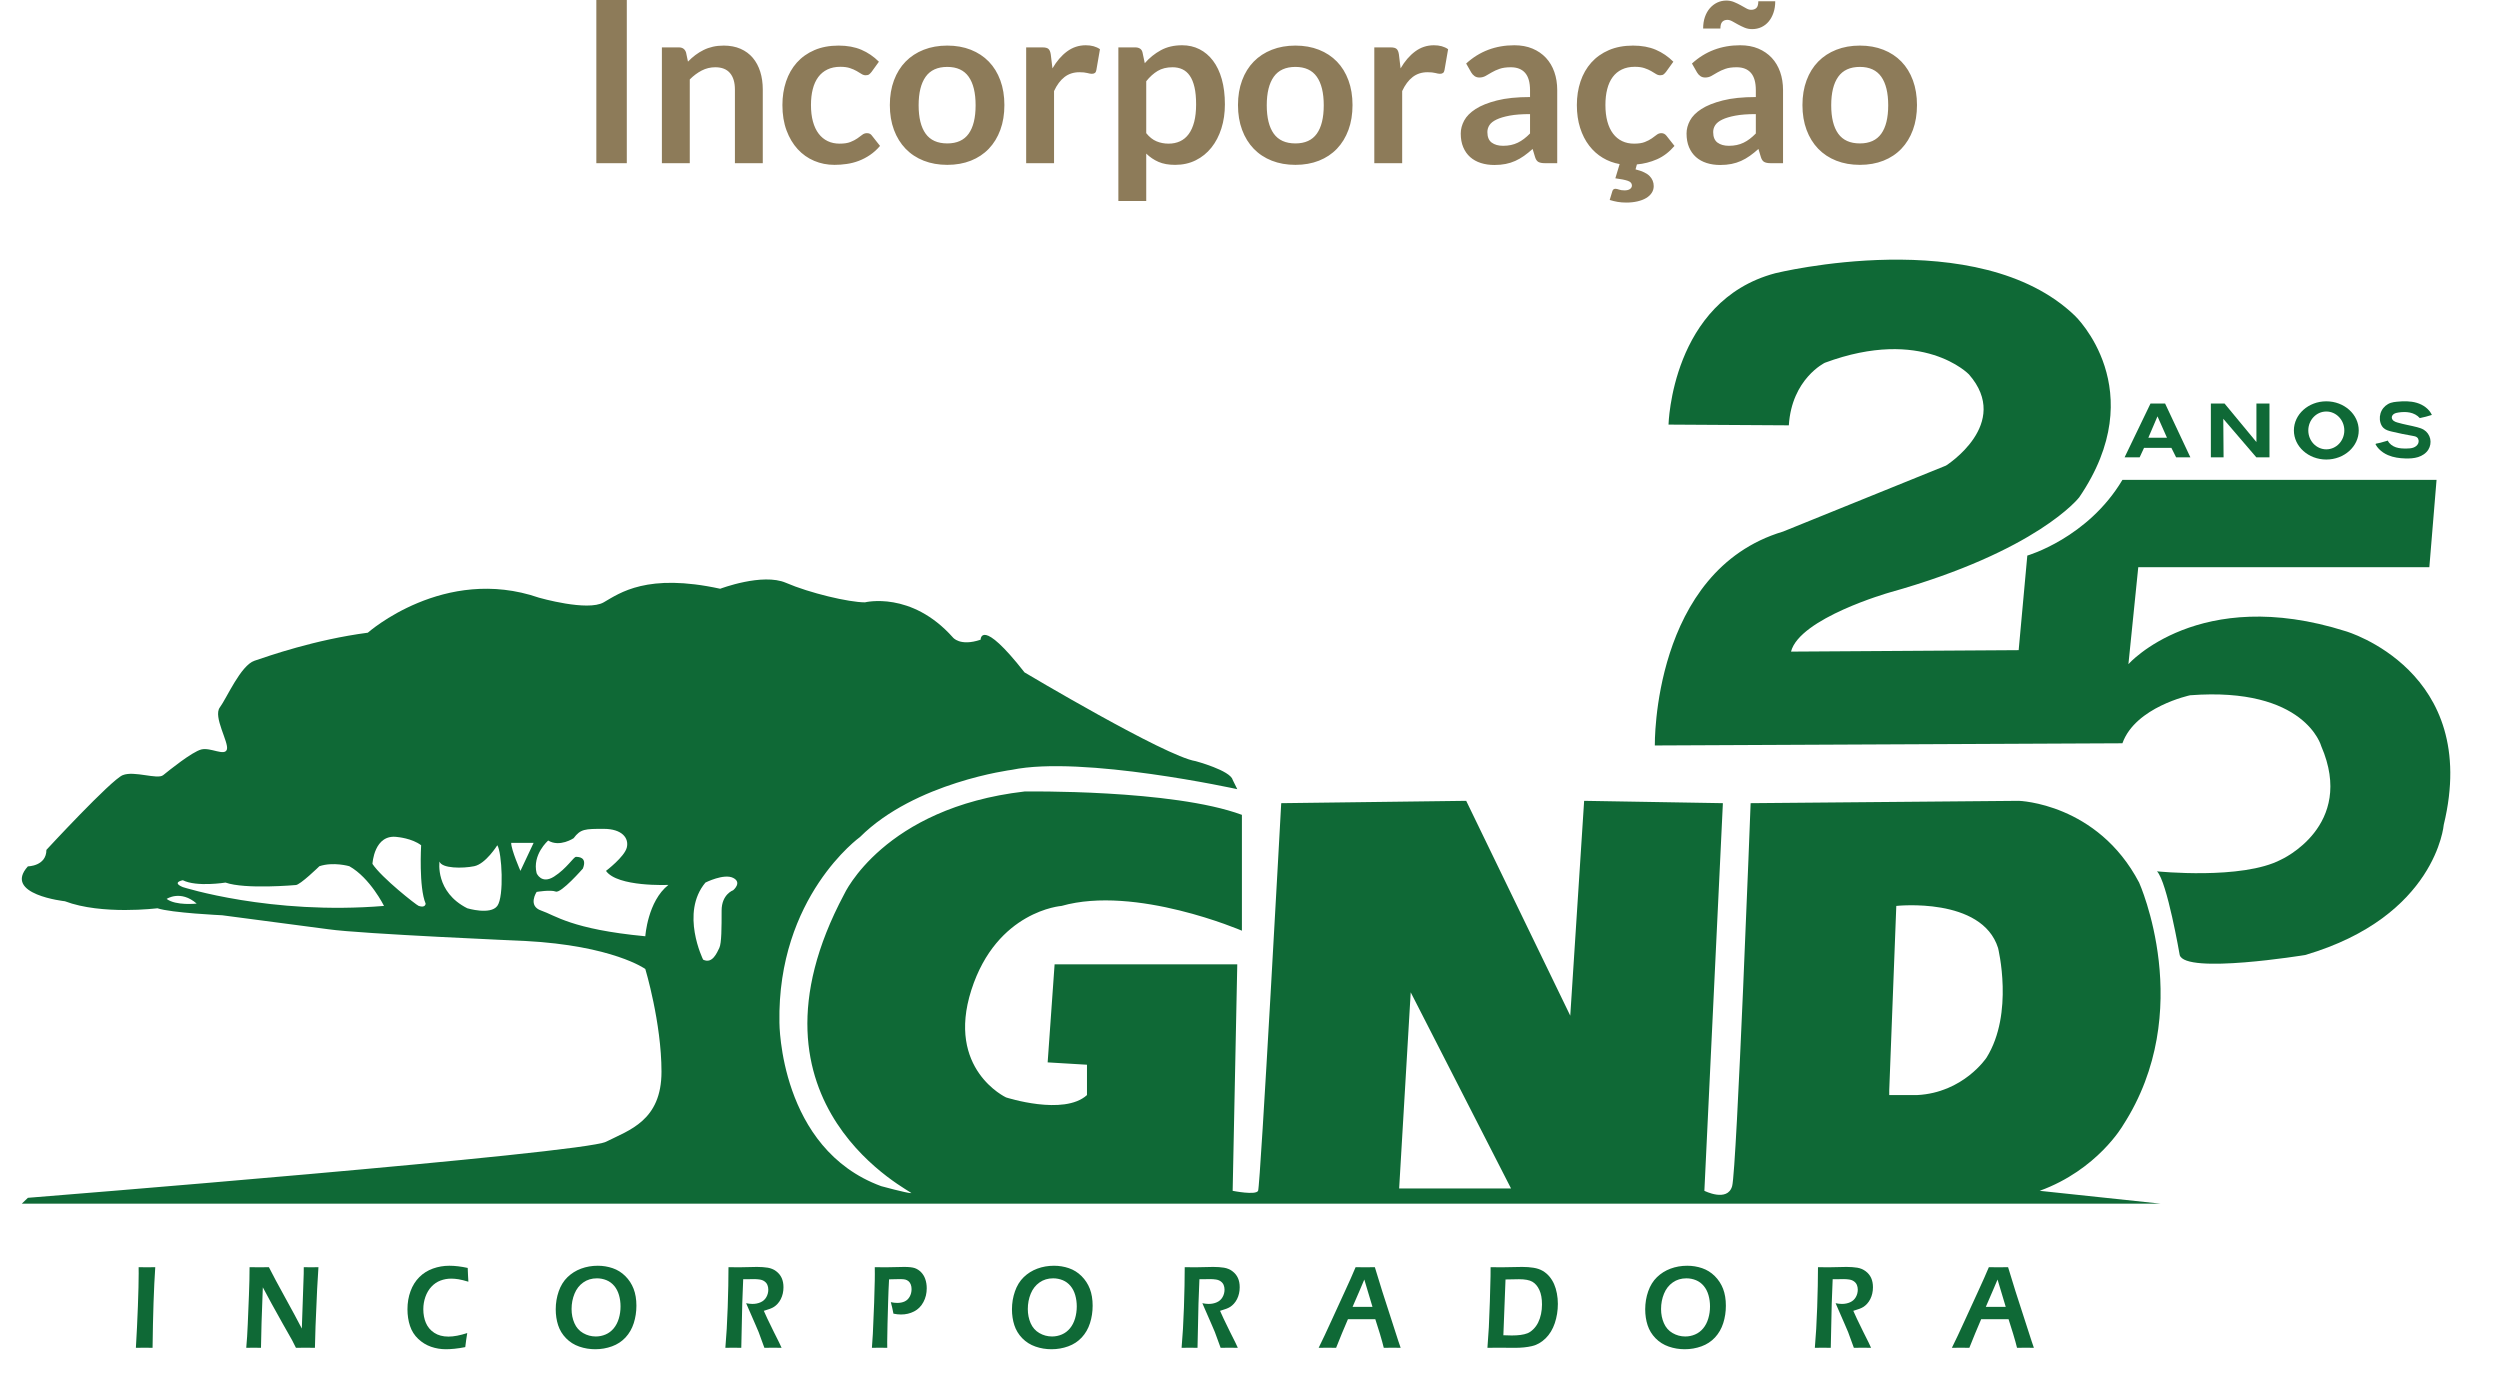 <svg width="144" height="80" viewBox="0 0 144 80" fill="none" xmlns="http://www.w3.org/2000/svg">
<g clip-path="url(#clip0_8_2)">
<path d="M107.129 2.626C107.627 2.626 108.079 2.706 108.484 2.866C108.89 3.027 109.235 3.254 109.521 3.549C109.807 3.844 110.028 4.203 110.184 4.628C110.34 5.053 110.418 5.527 110.418 6.051C110.418 6.58 110.34 7.057 110.184 7.481C110.028 7.906 109.807 8.268 109.521 8.567C109.235 8.866 108.89 9.096 108.484 9.256C108.079 9.416 107.627 9.496 107.129 9.496C106.631 9.496 106.178 9.416 105.771 9.256C105.363 9.096 105.016 8.866 104.727 8.567C104.439 8.268 104.216 7.906 104.058 7.481C103.9 7.057 103.821 6.58 103.821 6.051C103.821 5.527 103.9 5.053 104.058 4.628C104.216 4.203 104.439 3.844 104.727 3.549C105.016 3.254 105.363 3.027 105.771 2.866C106.178 2.706 106.631 2.626 107.129 2.626ZM107.129 8.261C107.684 8.261 108.094 8.075 108.361 7.702C108.627 7.33 108.761 6.784 108.761 6.064C108.761 5.345 108.627 4.797 108.361 4.42C108.094 4.043 107.684 3.854 107.129 3.854C106.566 3.854 106.15 4.044 105.881 4.423C105.612 4.802 105.478 5.349 105.478 6.064C105.478 6.779 105.612 7.324 105.881 7.699C106.15 8.074 106.566 8.261 107.129 8.261ZM102.703 9.399H101.981C101.829 9.399 101.71 9.376 101.624 9.331C101.537 9.285 101.472 9.193 101.429 9.055L101.286 8.58C101.117 8.732 100.951 8.865 100.788 8.98C100.626 9.095 100.458 9.191 100.285 9.269C100.111 9.347 99.927 9.405 99.732 9.444C99.537 9.483 99.32 9.503 99.082 9.503C98.8 9.503 98.54 9.465 98.302 9.389C98.064 9.313 97.859 9.199 97.688 9.047C97.517 8.894 97.383 8.705 97.288 8.479C97.193 8.253 97.145 7.99 97.145 7.69C97.145 7.438 97.211 7.189 97.343 6.943C97.475 6.698 97.695 6.476 98.003 6.278C98.311 6.08 98.72 5.916 99.232 5.786C99.743 5.655 100.378 5.59 101.136 5.59V5.197C101.136 4.747 101.042 4.414 100.853 4.198C100.665 3.982 100.391 3.874 100.031 3.874C99.771 3.874 99.555 3.904 99.381 3.965C99.208 4.026 99.057 4.094 98.929 4.17C98.802 4.246 98.683 4.314 98.575 4.375C98.467 4.435 98.348 4.465 98.218 4.465C98.109 4.465 98.016 4.437 97.938 4.381C97.86 4.325 97.797 4.255 97.75 4.173L97.457 3.659C98.224 2.958 99.149 2.607 100.233 2.607C100.623 2.607 100.97 2.67 101.276 2.798C101.581 2.926 101.84 3.104 102.053 3.331C102.265 3.559 102.426 3.831 102.537 4.147C102.647 4.463 102.703 4.81 102.703 5.187V9.399ZM99.583 8.398C99.747 8.398 99.899 8.383 100.038 8.353C100.176 8.323 100.307 8.279 100.431 8.219C100.554 8.159 100.674 8.086 100.788 7.998C100.903 7.911 101.019 7.807 101.136 7.688V6.572C100.668 6.572 100.277 6.601 99.963 6.66C99.649 6.719 99.396 6.794 99.206 6.886C99.015 6.977 98.88 7.084 98.799 7.207C98.719 7.329 98.679 7.462 98.679 7.606C98.679 7.89 98.763 8.092 98.929 8.215C99.096 8.337 99.314 8.398 99.583 8.398ZM100.863 0.565C100.993 0.565 101.095 0.53 101.169 0.458C101.242 0.387 101.279 0.258 101.279 0.071H102.254C102.254 0.314 102.221 0.534 102.153 0.731C102.086 0.928 101.994 1.097 101.877 1.238C101.76 1.379 101.62 1.487 101.458 1.563C101.295 1.639 101.117 1.677 100.922 1.677C100.766 1.677 100.62 1.649 100.486 1.593C100.352 1.536 100.226 1.476 100.109 1.411C99.992 1.345 99.883 1.285 99.781 1.228C99.679 1.172 99.585 1.144 99.498 1.144C99.373 1.144 99.274 1.182 99.202 1.258C99.131 1.334 99.095 1.462 99.095 1.645H98.101C98.101 1.402 98.134 1.182 98.201 0.985C98.269 0.788 98.363 0.619 98.484 0.478C98.606 0.337 98.747 0.228 98.91 0.149C99.072 0.072 99.249 0.033 99.44 0.032C99.596 0.033 99.742 0.061 99.878 0.117C100.015 0.173 100.142 0.234 100.259 0.299C100.376 0.364 100.484 0.425 100.584 0.481C100.683 0.537 100.776 0.565 100.863 0.565ZM93.05 10.874C93.081 10.874 93.112 10.879 93.144 10.887C93.177 10.896 93.214 10.907 93.255 10.92C93.296 10.933 93.342 10.944 93.391 10.953C93.441 10.961 93.501 10.966 93.57 10.966C93.713 10.966 93.82 10.938 93.892 10.884C93.963 10.83 93.999 10.764 93.999 10.686C93.999 10.56 93.921 10.47 93.765 10.416C93.609 10.362 93.369 10.313 93.044 10.27L93.291 9.451C92.944 9.39 92.62 9.27 92.319 9.09C92.018 8.91 91.757 8.676 91.536 8.388C91.315 8.1 91.141 7.76 91.016 7.368C90.89 6.976 90.827 6.537 90.827 6.051C90.827 5.562 90.898 5.108 91.038 4.69C91.179 4.272 91.386 3.91 91.659 3.604C91.932 3.299 92.27 3.059 92.673 2.886C93.076 2.713 93.54 2.626 94.064 2.626C94.562 2.626 94.999 2.706 95.374 2.866C95.749 3.027 96.086 3.256 96.385 3.555L95.962 4.141C95.915 4.201 95.868 4.249 95.822 4.284C95.777 4.318 95.711 4.335 95.624 4.335C95.542 4.335 95.462 4.311 95.384 4.261C95.306 4.211 95.213 4.155 95.104 4.092C94.996 4.029 94.867 3.973 94.717 3.923C94.568 3.873 94.383 3.848 94.162 3.848C93.88 3.848 93.633 3.899 93.421 4.001C93.208 4.103 93.032 4.249 92.891 4.439C92.75 4.63 92.645 4.861 92.576 5.132C92.506 5.403 92.472 5.709 92.472 6.051C92.472 6.407 92.51 6.723 92.585 7C92.661 7.278 92.771 7.511 92.914 7.699C93.057 7.888 93.23 8.031 93.434 8.128C93.637 8.226 93.867 8.274 94.123 8.274C94.378 8.274 94.585 8.243 94.743 8.18C94.902 8.117 95.035 8.048 95.143 7.972C95.251 7.896 95.346 7.827 95.426 7.764C95.506 7.701 95.596 7.67 95.696 7.67C95.813 7.67 95.91 7.72 95.988 7.819L96.45 8.405C96.151 8.755 95.815 9.012 95.442 9.175C95.07 9.337 94.684 9.436 94.285 9.47L94.207 9.757C94.593 9.852 94.864 9.981 95.02 10.143C95.176 10.306 95.254 10.498 95.254 10.719C95.254 10.861 95.216 10.992 95.14 11.108C95.064 11.226 94.957 11.325 94.818 11.408C94.68 11.49 94.513 11.554 94.318 11.599C94.123 11.645 93.908 11.668 93.674 11.668C93.496 11.668 93.331 11.655 93.177 11.629C93.023 11.602 92.87 11.566 92.719 11.518L92.868 11.024C92.894 10.924 92.955 10.874 93.05 10.874ZM89.696 9.399H88.975C88.823 9.399 88.704 9.376 88.617 9.331C88.531 9.285 88.466 9.193 88.422 9.055L88.279 8.58C88.11 8.732 87.944 8.865 87.782 8.98C87.619 9.095 87.451 9.191 87.278 9.269C87.105 9.347 86.921 9.405 86.726 9.444C86.531 9.483 86.314 9.503 86.076 9.503C85.794 9.503 85.534 9.465 85.296 9.389C85.057 9.313 84.853 9.199 84.681 9.047C84.51 8.894 84.377 8.705 84.282 8.479C84.186 8.253 84.139 7.99 84.139 7.69C84.139 7.438 84.205 7.189 84.337 6.943C84.469 6.698 84.689 6.476 84.997 6.278C85.304 6.08 85.714 5.916 86.225 5.786C86.737 5.655 87.371 5.59 88.13 5.59V5.197C88.13 4.747 88.035 4.414 87.847 4.198C87.658 3.982 87.384 3.874 87.025 3.874C86.765 3.874 86.548 3.904 86.375 3.965C86.201 4.026 86.051 4.094 85.923 4.17C85.795 4.246 85.677 4.314 85.569 4.375C85.46 4.435 85.341 4.465 85.211 4.465C85.103 4.465 85.01 4.437 84.932 4.381C84.854 4.325 84.791 4.255 84.743 4.173L84.451 3.659C85.218 2.958 86.143 2.607 87.226 2.607C87.616 2.607 87.964 2.67 88.269 2.798C88.575 2.926 88.834 3.104 89.046 3.331C89.258 3.559 89.42 3.831 89.53 4.147C89.641 4.463 89.696 4.81 89.696 5.187V9.399ZM86.576 8.398C86.741 8.398 86.892 8.383 87.031 8.353C87.17 8.323 87.301 8.279 87.424 8.219C87.548 8.159 87.667 8.086 87.782 7.998C87.897 7.911 88.013 7.807 88.13 7.688V6.572C87.662 6.572 87.271 6.601 86.956 6.66C86.642 6.719 86.39 6.794 86.199 6.886C86.008 6.977 85.873 7.084 85.793 7.207C85.713 7.329 85.673 7.462 85.673 7.606C85.673 7.89 85.756 8.092 85.923 8.215C86.09 8.337 86.308 8.398 86.576 8.398ZM79.16 9.399V2.73H80.102C80.267 2.73 80.382 2.76 80.447 2.821C80.512 2.882 80.555 2.986 80.577 3.133L80.674 3.939C80.912 3.527 81.192 3.202 81.513 2.964C81.833 2.726 82.193 2.607 82.592 2.607C82.921 2.607 83.194 2.682 83.411 2.834L83.203 4.037C83.19 4.114 83.162 4.17 83.118 4.202C83.075 4.235 83.016 4.251 82.943 4.251C82.878 4.251 82.789 4.236 82.676 4.205C82.564 4.175 82.414 4.16 82.228 4.16C81.894 4.16 81.608 4.252 81.37 4.436C81.131 4.62 80.93 4.89 80.765 5.245V9.399H79.16ZM74.616 2.626C75.115 2.626 75.566 2.706 75.971 2.866C76.376 3.027 76.722 3.254 77.008 3.549C77.294 3.844 77.515 4.203 77.671 4.628C77.827 5.053 77.905 5.527 77.905 6.051C77.905 6.58 77.827 7.057 77.671 7.481C77.515 7.906 77.294 8.268 77.008 8.567C76.722 8.866 76.376 9.096 75.971 9.256C75.566 9.416 75.115 9.496 74.616 9.496C74.118 9.496 73.665 9.416 73.258 9.256C72.85 9.096 72.502 8.866 72.214 8.567C71.926 8.268 71.703 7.906 71.545 7.481C71.387 7.057 71.308 6.58 71.308 6.051C71.308 5.527 71.387 5.053 71.545 4.628C71.703 4.203 71.926 3.844 72.214 3.549C72.502 3.254 72.85 3.027 73.258 2.866C73.665 2.706 74.118 2.626 74.616 2.626ZM74.616 8.261C75.171 8.261 75.581 8.075 75.848 7.702C76.114 7.33 76.248 6.784 76.248 6.064C76.248 5.345 76.114 4.797 75.848 4.42C75.581 4.043 75.171 3.854 74.616 3.854C74.053 3.854 73.637 4.044 73.368 4.423C73.1 4.802 72.965 5.349 72.965 6.064C72.965 6.779 73.1 7.324 73.368 7.699C73.637 8.074 74.053 8.261 74.616 8.261ZM64.418 11.576V2.73H65.399C65.503 2.73 65.592 2.754 65.666 2.801C65.739 2.849 65.787 2.923 65.809 3.022L65.939 3.64C66.207 3.332 66.516 3.083 66.865 2.893C67.214 2.702 67.622 2.607 68.09 2.607C68.454 2.607 68.787 2.682 69.088 2.834C69.389 2.986 69.649 3.206 69.868 3.494C70.087 3.782 70.256 4.137 70.375 4.56C70.494 4.982 70.554 5.466 70.554 6.013C70.554 6.511 70.487 6.972 70.352 7.397C70.218 7.822 70.026 8.19 69.777 8.502C69.528 8.814 69.227 9.058 68.873 9.233C68.52 9.409 68.125 9.496 67.687 9.496C67.31 9.496 66.99 9.439 66.728 9.324C66.466 9.209 66.231 9.05 66.023 8.847V11.576H64.418ZM67.538 3.874C67.204 3.874 66.919 3.944 66.683 4.085C66.447 4.226 66.227 4.424 66.023 4.68V7.67C66.205 7.895 66.403 8.052 66.618 8.141C66.832 8.23 67.063 8.274 67.31 8.274C67.553 8.274 67.773 8.229 67.97 8.138C68.167 8.047 68.334 7.908 68.47 7.722C68.607 7.536 68.712 7.301 68.786 7.017C68.859 6.733 68.896 6.398 68.896 6.013C68.896 5.622 68.865 5.292 68.802 5.021C68.739 4.75 68.649 4.53 68.532 4.362C68.415 4.192 68.273 4.069 68.106 3.991C67.94 3.913 67.75 3.874 67.538 3.874ZM59.107 9.399V2.73H60.05C60.214 2.73 60.329 2.76 60.394 2.821C60.459 2.882 60.502 2.986 60.524 3.133L60.622 3.939C60.86 3.527 61.139 3.202 61.46 2.964C61.781 2.726 62.141 2.607 62.539 2.607C62.868 2.607 63.142 2.682 63.358 2.834L63.15 4.037C63.137 4.114 63.109 4.17 63.066 4.202C63.022 4.235 62.964 4.251 62.89 4.251C62.825 4.251 62.736 4.236 62.624 4.205C62.511 4.175 62.361 4.16 62.175 4.16C61.842 4.16 61.556 4.252 61.317 4.436C61.079 4.62 60.877 4.89 60.713 5.245V9.399H59.107ZM54.564 2.626C55.062 2.626 55.514 2.706 55.919 2.866C56.324 3.027 56.67 3.254 56.956 3.549C57.242 3.844 57.463 4.203 57.619 4.628C57.775 5.053 57.853 5.527 57.853 6.051C57.853 6.58 57.775 7.057 57.619 7.481C57.463 7.906 57.242 8.268 56.956 8.567C56.67 8.866 56.324 9.096 55.919 9.256C55.514 9.416 55.062 9.496 54.564 9.496C54.065 9.496 53.612 9.416 53.205 9.256C52.798 9.096 52.45 8.866 52.162 8.567C51.874 8.268 51.651 7.906 51.492 7.481C51.334 7.057 51.255 6.58 51.255 6.051C51.255 5.527 51.334 5.053 51.492 4.628C51.651 4.203 51.874 3.844 52.162 3.549C52.45 3.254 52.798 3.027 53.205 2.866C53.612 2.706 54.065 2.626 54.564 2.626ZM54.564 8.261C55.118 8.261 55.529 8.075 55.795 7.702C56.062 7.33 56.195 6.784 56.195 6.064C56.195 5.345 56.062 4.797 55.795 4.42C55.529 4.043 55.118 3.854 54.564 3.854C54 3.854 53.584 4.044 53.316 4.423C53.047 4.802 52.913 5.349 52.913 6.064C52.913 6.779 53.047 7.324 53.316 7.699C53.584 8.074 54 8.261 54.564 8.261ZM50.202 4.141C50.154 4.201 50.108 4.249 50.062 4.284C50.017 4.318 49.951 4.335 49.864 4.335C49.782 4.335 49.702 4.311 49.624 4.261C49.546 4.211 49.453 4.155 49.344 4.092C49.236 4.029 49.107 3.973 48.957 3.923C48.808 3.873 48.623 3.848 48.402 3.848C48.12 3.848 47.873 3.899 47.661 4.001C47.448 4.103 47.272 4.249 47.131 4.439C46.99 4.63 46.885 4.861 46.816 5.132C46.746 5.403 46.712 5.709 46.712 6.051C46.712 6.407 46.749 6.723 46.825 7C46.901 7.278 47.011 7.511 47.154 7.699C47.297 7.888 47.47 8.031 47.674 8.128C47.877 8.226 48.107 8.274 48.363 8.274C48.618 8.274 48.825 8.243 48.983 8.18C49.142 8.117 49.275 8.048 49.383 7.972C49.492 7.896 49.586 7.827 49.666 7.764C49.746 7.701 49.836 7.67 49.936 7.67C50.066 7.67 50.163 7.72 50.228 7.819L50.69 8.405C50.512 8.613 50.319 8.787 50.111 8.928C49.903 9.069 49.688 9.181 49.464 9.266C49.241 9.35 49.011 9.41 48.772 9.444C48.534 9.479 48.298 9.496 48.064 9.496C47.652 9.496 47.264 9.42 46.9 9.266C46.536 9.112 46.219 8.888 45.948 8.593C45.677 8.298 45.462 7.938 45.304 7.511C45.146 7.084 45.067 6.598 45.067 6.051C45.067 5.562 45.138 5.108 45.278 4.69C45.419 4.272 45.626 3.91 45.899 3.604C46.172 3.299 46.51 3.059 46.913 2.886C47.316 2.713 47.78 2.626 48.304 2.626C48.803 2.626 49.239 2.706 49.614 2.866C49.989 3.027 50.326 3.256 50.625 3.555L50.202 4.141ZM38.125 9.399V2.73H39.107C39.315 2.73 39.451 2.828 39.516 3.022L39.627 3.549C39.761 3.41 39.903 3.285 40.052 3.172C40.202 3.059 40.36 2.962 40.527 2.88C40.694 2.797 40.873 2.734 41.063 2.691C41.254 2.648 41.462 2.626 41.687 2.626C42.051 2.626 42.374 2.688 42.656 2.811C42.937 2.935 43.172 3.108 43.361 3.331C43.549 3.554 43.692 3.821 43.79 4.131C43.887 4.441 43.936 4.782 43.936 5.154V9.399H42.331V5.154C42.331 4.747 42.236 4.432 42.048 4.209C41.859 3.986 41.577 3.874 41.2 3.874C40.922 3.874 40.662 3.937 40.42 4.062C40.177 4.188 39.947 4.359 39.731 4.576V9.399H38.125ZM36.104 9.399H34.349V0H36.104V9.399Z" fill="#8D7B59"/>
<g clip-path="url(#clip1_8_2)">
<mask id="mask0_8_2" style="mask-type:luminance" maskUnits="userSpaceOnUse" x="-15" y="1" width="169" height="96">
<path d="M-15 1H154V97H-15V1Z" fill="white"/>
</mask>
<g mask="url(#mask0_8_2)">
<path d="M114.422 60.924C114.422 60.924 113.09 62.941 110.426 63.076H108.82V62.807L109.227 52.181C109.227 52.181 114.156 51.643 115.088 54.602C115.088 54.602 116.02 58.368 114.422 60.924ZM80.591 68.456L81.257 57.158L87.036 68.456H80.591ZM42.231 51.277C42.231 51.277 41.565 51.508 41.565 52.45C41.565 53.392 41.565 54.333 41.432 54.602C41.299 54.871 41.032 55.544 40.499 55.275C40.499 55.275 39.168 52.584 40.633 50.836C40.633 50.836 41.698 50.298 42.231 50.567C42.764 50.836 42.231 51.277 42.231 51.277ZM37.17 53.929C32.907 53.526 31.975 52.719 31.176 52.45C30.377 52.181 30.91 51.374 30.91 51.374C30.91 51.374 31.709 51.239 32.012 51.354C32.316 51.468 33.574 50.029 33.574 50.029C33.84 49.356 33.307 49.356 33.174 49.356C33.041 49.356 32.641 50.029 31.913 50.492C31.186 50.954 30.91 50.298 30.91 50.298C30.643 49.222 31.576 48.415 31.576 48.415C32.242 48.818 33.041 48.28 33.041 48.28C33.44 47.742 33.707 47.742 34.772 47.742C35.838 47.742 36.237 48.28 36.104 48.818C35.971 49.356 34.905 50.163 34.905 50.163C35.571 51.105 38.502 50.97 38.502 50.97C37.303 51.912 37.17 53.929 37.17 53.929ZM29.977 50.163C29.977 50.163 29.444 48.953 29.444 48.549H30.736L29.977 50.163ZM28.645 52.181C28.246 52.719 26.914 52.316 26.914 52.316C25.049 51.374 25.316 49.625 25.316 49.625C25.449 50.029 26.647 50.029 27.313 49.894C27.979 49.76 28.645 48.686 28.645 48.686C28.912 49.092 29.045 51.643 28.645 52.181ZM24.117 52.181C23.99 52.139 21.986 50.567 21.453 49.76C21.453 49.76 21.542 48.011 22.896 48.213C22.896 48.213 23.732 48.285 24.257 48.686C24.257 48.686 24.117 51.105 24.516 52.047C24.516 52.047 24.516 52.316 24.117 52.181ZM10.531 51.097C9.865 50.821 10.531 50.701 10.531 50.701C11.33 51.105 12.99 50.836 12.99 50.836C14.117 51.239 17.035 50.978 17.035 50.978C17.279 50.985 18.397 49.894 18.397 49.894C19.203 49.625 20.121 49.894 20.121 49.894C21.32 50.567 22.119 52.181 22.119 52.181C15.592 52.719 10.531 51.097 10.531 51.097ZM9.599 51.778C9.599 51.778 10.398 51.239 11.33 52.047C11.33 52.047 10.131 52.181 9.599 51.778ZM122.28 64.825C126.542 58.234 123.213 50.836 123.213 50.836C120.815 46.263 116.287 46.128 116.287 46.128L100.836 46.263C100.836 46.263 100.037 67.38 99.771 68.322C99.504 69.263 98.172 68.591 98.172 68.591L99.238 46.263L91.246 46.128L90.447 58.503L84.453 46.128L73.798 46.263C73.798 46.263 72.599 68.322 72.466 68.591C72.333 68.86 71.001 68.591 71.001 68.591L71.267 55.544H60.745L60.345 61.193L62.61 61.328V63.076C61.278 64.287 57.948 63.211 57.948 63.211C57.948 63.211 54.485 61.596 55.95 57.023C57.415 52.45 61.145 52.181 61.145 52.181C65.407 50.97 71.534 53.608 71.534 53.608V46.935C67.538 45.456 59.013 45.59 59.013 45.59C50.889 46.532 48.624 51.508 48.624 51.508C42.098 63.748 52.753 68.725 52.487 68.725C52.221 68.725 50.755 68.322 50.755 68.322C44.895 66.17 44.895 58.906 44.895 58.906C44.762 51.643 49.535 48.213 49.535 48.213C52.709 45.052 58.281 44.342 58.281 44.342C62.343 43.498 71.267 45.456 71.267 45.456L71.001 44.918C70.868 44.38 68.87 43.842 68.87 43.842C67.138 43.572 59.013 38.73 59.013 38.73C56.483 35.502 56.483 36.847 56.483 36.847C55.284 37.251 54.884 36.713 54.884 36.713C52.487 34.023 49.823 34.695 49.823 34.695C48.891 34.695 46.627 34.157 45.272 33.571C43.918 32.985 41.484 33.912 41.484 33.912C37.273 32.995 35.705 34.157 34.772 34.695C33.84 35.233 31.043 34.426 31.043 34.426C25.582 32.543 21.186 36.444 21.186 36.444C18.123 36.847 15.459 37.789 14.66 38.058C13.861 38.327 13.062 40.21 12.662 40.748C12.262 41.286 13.195 42.766 13.069 43.169C12.943 43.572 12.129 43.035 11.597 43.169C11.064 43.303 9.732 44.38 9.399 44.649C9.066 44.918 7.734 44.38 7.068 44.649C6.402 44.918 2.673 48.953 2.673 48.953C2.673 49.894 1.607 49.902 1.607 49.902C0.142 51.523 3.738 51.912 3.738 51.912C5.869 52.719 9.066 52.316 9.066 52.316C9.865 52.584 12.795 52.719 12.795 52.719L18.922 53.526C20.787 53.795 30.244 54.199 30.244 54.199C35.305 54.468 37.17 55.813 37.17 55.813C37.17 55.813 38.102 58.906 38.102 61.731C38.102 64.556 36.237 65.094 34.905 65.766C33.574 66.439 1.607 68.994 1.607 68.994L1.256 69.331H124.451L117.485 68.591C120.815 67.38 122.28 64.825 122.28 64.825Z" fill="#0F6936"/>
<path d="M7.827 77.635C7.874 76.854 7.913 76.054 7.943 75.233C7.973 74.413 7.988 73.786 7.988 73.353L7.985 72.989L8.485 72.996C8.513 72.996 8.666 72.993 8.943 72.989C8.862 74.182 8.81 75.731 8.788 77.635L8.348 77.628C8.274 77.628 8.1 77.63 7.827 77.635Z" fill="#0F6936"/>
<path d="M14.184 77.635C14.222 77.228 14.251 76.772 14.271 76.266L14.339 74.599C14.363 73.995 14.375 73.459 14.375 72.989C14.607 72.993 14.803 72.996 14.964 72.996C15.084 72.996 15.259 72.993 15.488 72.989C15.714 73.436 16.025 74.019 16.423 74.738C16.82 75.457 17.141 76.053 17.385 76.525L17.494 73.367C17.496 73.292 17.497 73.166 17.497 72.989C17.685 72.993 17.827 72.996 17.923 72.996C17.961 72.996 18.101 72.993 18.343 72.989L18.268 74.238L18.175 76.375L18.14 77.635C17.932 77.63 17.756 77.628 17.61 77.628C17.494 77.628 17.306 77.63 17.047 77.635C16.947 77.433 16.871 77.283 16.819 77.185C16.738 77.035 16.563 76.727 16.295 76.26C16.12 75.951 15.9 75.556 15.636 75.075C15.443 74.721 15.277 74.413 15.139 74.15C15.123 74.517 15.099 75.199 15.065 76.195C15.051 76.601 15.04 77.081 15.033 77.635C14.845 77.63 14.709 77.628 14.625 77.628C14.559 77.628 14.412 77.63 14.184 77.635Z" fill="#0F6936"/>
<path d="M26.913 76.784C26.869 77.049 26.831 77.319 26.799 77.594C26.572 77.639 26.363 77.671 26.173 77.689C25.984 77.707 25.821 77.716 25.685 77.716C25.386 77.716 25.1 77.668 24.828 77.573C24.555 77.478 24.31 77.328 24.091 77.122C23.873 76.917 23.714 76.668 23.617 76.375C23.519 76.082 23.47 75.763 23.47 75.415C23.47 75.039 23.529 74.691 23.647 74.371C23.764 74.051 23.933 73.781 24.154 73.561C24.375 73.341 24.636 73.177 24.937 73.069C25.238 72.961 25.552 72.907 25.88 72.907C26.203 72.907 26.556 72.949 26.94 73.033C26.946 73.235 26.952 73.378 26.958 73.462L26.979 73.826C26.753 73.758 26.566 73.712 26.416 73.686C26.266 73.662 26.123 73.649 25.988 73.649C25.774 73.649 25.569 73.686 25.372 73.76C25.176 73.834 25.002 73.951 24.852 74.112C24.701 74.273 24.585 74.468 24.504 74.696C24.424 74.924 24.383 75.161 24.383 75.409C24.383 75.704 24.433 75.968 24.533 76.202C24.633 76.435 24.793 76.625 25.013 76.77C25.234 76.915 25.507 76.988 25.832 76.988C26.133 76.988 26.494 76.92 26.913 76.784Z" fill="#0F6936"/>
<path d="M34.384 73.632C34.083 73.632 33.82 73.711 33.597 73.869C33.373 74.026 33.205 74.242 33.093 74.515C32.98 74.789 32.923 75.084 32.923 75.402C32.923 75.697 32.978 75.969 33.087 76.217C33.195 76.465 33.362 76.655 33.588 76.785C33.813 76.916 34.057 76.981 34.318 76.981C34.516 76.981 34.705 76.942 34.884 76.865C35.064 76.788 35.219 76.671 35.35 76.513C35.48 76.356 35.579 76.165 35.645 75.943C35.711 75.721 35.743 75.489 35.743 75.249C35.743 75.024 35.714 74.808 35.655 74.602C35.596 74.396 35.505 74.218 35.381 74.069C35.257 73.921 35.108 73.811 34.934 73.739C34.759 73.668 34.576 73.632 34.384 73.632ZM34.432 72.907C34.73 72.907 35.015 72.954 35.288 73.047C35.562 73.14 35.804 73.291 36.016 73.501C36.227 73.711 36.387 73.956 36.495 74.234C36.603 74.514 36.657 74.839 36.657 75.211C36.657 75.561 36.606 75.895 36.504 76.214C36.402 76.532 36.244 76.807 36.031 77.037C35.817 77.267 35.557 77.438 35.251 77.549C34.945 77.66 34.623 77.716 34.285 77.716C33.966 77.716 33.659 77.665 33.365 77.563C33.071 77.461 32.817 77.301 32.605 77.083C32.392 76.865 32.24 76.615 32.148 76.333C32.056 76.05 32.01 75.745 32.01 75.415C32.01 75.055 32.068 74.71 32.182 74.381C32.297 74.052 32.466 73.78 32.688 73.564C32.911 73.349 33.171 73.185 33.47 73.074C33.768 72.963 34.089 72.907 34.432 72.907Z" fill="#0F6936"/>
<path d="M41.781 77.635C41.841 76.958 41.886 76.181 41.916 75.303C41.946 74.425 41.961 73.654 41.961 72.989C42.201 72.993 42.401 72.996 42.563 72.996C42.736 72.996 42.907 72.992 43.073 72.986C43.24 72.979 43.416 72.975 43.601 72.975C43.833 72.975 44.04 72.99 44.222 73.019C44.405 73.049 44.567 73.117 44.709 73.224C44.85 73.33 44.956 73.46 45.024 73.612C45.093 73.764 45.128 73.941 45.128 74.143C45.128 74.27 45.115 74.391 45.089 74.505C45.063 74.62 45.024 74.728 44.974 74.828C44.923 74.929 44.862 75.018 44.792 75.094C44.722 75.17 44.653 75.23 44.584 75.274C44.516 75.318 44.437 75.356 44.349 75.388C44.261 75.42 44.144 75.459 43.996 75.504L44.2 75.953C44.266 76.096 44.39 76.353 44.574 76.722L44.876 77.325C44.892 77.357 44.94 77.46 45.02 77.635C44.776 77.63 44.615 77.628 44.537 77.628C44.441 77.628 44.271 77.63 44.029 77.635L43.698 76.729C43.64 76.591 43.57 76.427 43.488 76.239L43.127 75.412C43.091 75.335 43.041 75.219 42.977 75.065C43.111 75.092 43.233 75.106 43.343 75.106C43.514 75.106 43.671 75.074 43.813 75.01C43.955 74.947 44.064 74.849 44.14 74.716C44.216 74.583 44.254 74.439 44.254 74.282C44.254 74.187 44.237 74.098 44.204 74.017C44.171 73.935 44.116 73.866 44.038 73.809C43.96 73.752 43.867 73.716 43.76 73.7C43.652 73.684 43.544 73.676 43.436 73.676C43.376 73.676 43.294 73.677 43.191 73.68C43.087 73.682 42.959 73.683 42.808 73.683L42.754 75.082L42.698 77.635L42.233 77.628C42.159 77.628 42.008 77.63 41.781 77.635Z" fill="#0F6936"/>
<path d="M50.222 77.635L50.276 76.828L50.351 75.041L50.387 73.744C50.389 73.626 50.39 73.507 50.39 73.387C50.39 73.299 50.389 73.166 50.387 72.989C50.642 72.993 50.85 72.996 51.01 72.996C51.137 72.996 51.315 72.992 51.542 72.986C51.77 72.979 51.95 72.975 52.084 72.975C52.36 72.975 52.562 72.998 52.692 73.043C52.83 73.093 52.95 73.171 53.054 73.278C53.158 73.385 53.237 73.513 53.291 73.663C53.351 73.831 53.38 74.011 53.38 74.204C53.38 74.497 53.316 74.763 53.187 75.002C53.059 75.241 52.881 75.42 52.653 75.538C52.425 75.656 52.173 75.715 51.896 75.715C51.76 75.715 51.615 75.699 51.462 75.667C51.418 75.431 51.368 75.21 51.312 75.004C51.435 75.033 51.558 75.048 51.679 75.048C51.844 75.048 51.988 75.02 52.109 74.963C52.231 74.906 52.327 74.814 52.399 74.686C52.471 74.557 52.506 74.413 52.506 74.251C52.506 74.156 52.491 74.069 52.462 73.99C52.432 73.91 52.388 73.847 52.332 73.799C52.275 73.751 52.212 73.719 52.144 73.702C52.075 73.685 51.977 73.676 51.849 73.676C51.738 73.676 51.625 73.679 51.512 73.683C51.398 73.688 51.298 73.69 51.21 73.69C51.186 74.135 51.168 74.56 51.157 74.966L51.121 76.266C51.109 76.727 51.103 77.065 51.103 77.281C51.103 77.362 51.104 77.48 51.106 77.635L50.672 77.628C50.616 77.628 50.466 77.63 50.222 77.635Z" fill="#0F6936"/>
<path d="M60.663 73.632C60.362 73.632 60.099 73.711 59.876 73.869C59.653 74.026 59.484 74.242 59.371 74.515C59.259 74.789 59.202 75.084 59.202 75.402C59.202 75.697 59.257 75.969 59.365 76.217C59.474 76.465 59.642 76.655 59.867 76.785C60.093 76.916 60.336 76.981 60.597 76.981C60.795 76.981 60.984 76.942 61.163 76.865C61.343 76.788 61.498 76.671 61.629 76.513C61.76 76.356 61.858 76.165 61.924 75.943C61.989 75.721 62.022 75.489 62.022 75.249C62.022 75.024 61.993 74.808 61.934 74.602C61.875 74.396 61.784 74.218 61.66 74.069C61.536 73.921 61.387 73.811 61.213 73.739C61.038 73.668 60.855 73.632 60.663 73.632ZM60.711 72.907C61.008 72.907 61.294 72.954 61.567 73.047C61.841 73.14 62.083 73.291 62.295 73.501C62.506 73.711 62.666 73.956 62.774 74.234C62.882 74.514 62.936 74.839 62.936 75.211C62.936 75.561 62.885 75.895 62.783 76.214C62.681 76.532 62.523 76.807 62.31 77.037C62.096 77.267 61.836 77.438 61.53 77.549C61.224 77.66 60.902 77.716 60.565 77.716C60.245 77.716 59.938 77.665 59.644 77.563C59.35 77.461 59.096 77.301 58.883 77.083C58.671 76.865 58.519 76.615 58.427 76.333C58.335 76.05 58.289 75.745 58.289 75.415C58.289 75.055 58.347 74.71 58.462 74.381C58.576 74.052 58.745 73.78 58.967 73.564C59.19 73.349 59.45 73.185 59.749 73.074C60.047 72.963 60.368 72.907 60.711 72.907Z" fill="#0F6936"/>
<path d="M68.06 77.635C68.12 76.958 68.165 76.181 68.195 75.303C68.225 74.425 68.24 73.654 68.24 72.989C68.48 72.993 68.68 72.996 68.842 72.996C69.016 72.996 69.186 72.992 69.352 72.986C69.519 72.979 69.695 72.975 69.88 72.975C70.112 72.975 70.319 72.99 70.501 73.019C70.684 73.049 70.846 73.117 70.988 73.224C71.129 73.33 71.235 73.46 71.304 73.612C71.372 73.764 71.407 73.941 71.407 74.143C71.407 74.27 71.394 74.391 71.368 74.505C71.342 74.62 71.304 74.728 71.253 74.828C71.202 74.929 71.141 75.018 71.072 75.094C71.002 75.17 70.932 75.23 70.864 75.274C70.794 75.318 70.716 75.356 70.628 75.388C70.541 75.42 70.423 75.459 70.275 75.504L70.479 75.953C70.545 76.096 70.669 76.353 70.853 76.722L71.155 77.325C71.171 77.357 71.219 77.46 71.299 77.635C71.055 77.63 70.894 77.628 70.816 77.628C70.72 77.628 70.55 77.63 70.308 77.635L69.977 76.729C69.919 76.591 69.849 76.427 69.767 76.239L69.406 75.412C69.37 75.335 69.32 75.219 69.256 75.065C69.39 75.092 69.512 75.106 69.622 75.106C69.794 75.106 69.95 75.074 70.092 75.01C70.234 74.947 70.343 74.849 70.419 74.716C70.495 74.583 70.533 74.439 70.533 74.282C70.533 74.187 70.516 74.098 70.483 74.017C70.45 73.935 70.395 73.866 70.317 73.809C70.239 73.752 70.146 73.716 70.039 73.7C69.931 73.684 69.823 73.676 69.715 73.676C69.656 73.676 69.574 73.677 69.47 73.68C69.366 73.682 69.238 73.683 69.087 73.683L69.033 75.082L68.977 77.635L68.512 77.628C68.438 77.628 68.287 77.63 68.06 77.635Z" fill="#0F6936"/>
<path d="M77.908 75.276H79.055L78.584 73.701L78.342 74.273L77.908 75.276ZM75.954 77.635C76.161 77.217 76.405 76.701 76.684 76.086L77.472 74.367C77.718 73.836 77.922 73.377 78.083 72.989C78.343 72.993 78.526 72.996 78.634 72.996C78.824 72.996 79.009 72.993 79.191 72.989L79.619 74.381L80.549 77.26L80.678 77.635L80.229 77.628C80.126 77.628 79.951 77.63 79.706 77.635C79.658 77.433 79.582 77.16 79.48 76.818C79.377 76.475 79.289 76.197 79.217 75.984H77.642C77.408 76.524 77.181 77.074 76.96 77.635L76.472 77.628C76.38 77.628 76.207 77.63 75.954 77.635Z" fill="#0F6936"/>
<path d="M86.594 76.91C86.758 76.919 86.92 76.923 87.08 76.923C87.261 76.923 87.43 76.913 87.584 76.893C87.739 76.872 87.872 76.84 87.984 76.796C88.096 76.751 88.208 76.674 88.321 76.562C88.434 76.451 88.526 76.323 88.598 76.176C88.67 76.03 88.725 75.867 88.763 75.688C88.8 75.509 88.819 75.326 88.819 75.14C88.819 74.799 88.769 74.52 88.667 74.301C88.565 74.082 88.431 73.924 88.264 73.828C88.097 73.731 87.841 73.683 87.493 73.683C87.268 73.683 87.009 73.688 86.718 73.697L86.594 76.91ZM85.676 77.635L85.757 76.45L85.816 74.97L85.855 73.496C85.857 73.433 85.858 73.263 85.858 72.989C86.08 72.993 86.288 72.996 86.484 72.996C86.63 72.996 86.822 72.992 87.06 72.986C87.299 72.979 87.505 72.975 87.678 72.975C87.914 72.975 88.132 72.991 88.333 73.023C88.533 73.055 88.709 73.114 88.858 73.201C89.008 73.289 89.138 73.398 89.248 73.53C89.357 73.662 89.447 73.807 89.517 73.967C89.587 74.127 89.64 74.305 89.677 74.502C89.714 74.698 89.733 74.898 89.733 75.102C89.733 75.493 89.673 75.864 89.555 76.217C89.436 76.57 89.259 76.862 89.023 77.092C88.788 77.322 88.527 77.47 88.24 77.536C87.954 77.602 87.629 77.635 87.266 77.635L86.248 77.628C86.184 77.628 85.993 77.63 85.676 77.635Z" fill="#0F6936"/>
<path d="M97.138 73.632C96.837 73.632 96.574 73.711 96.351 73.869C96.127 74.026 95.959 74.242 95.847 74.515C95.734 74.789 95.677 75.084 95.677 75.402C95.677 75.697 95.732 75.969 95.841 76.217C95.949 76.465 96.116 76.655 96.342 76.785C96.567 76.916 96.811 76.981 97.072 76.981C97.27 76.981 97.459 76.942 97.638 76.865C97.818 76.788 97.973 76.671 98.104 76.513C98.234 76.356 98.333 76.165 98.398 75.943C98.464 75.721 98.497 75.489 98.497 75.249C98.497 75.024 98.468 74.808 98.409 74.602C98.35 74.396 98.259 74.218 98.135 74.069C98.011 73.921 97.862 73.811 97.688 73.739C97.513 73.668 97.33 73.632 97.138 73.632ZM97.186 72.907C97.484 72.907 97.769 72.954 98.042 73.047C98.316 73.14 98.558 73.291 98.77 73.501C98.981 73.711 99.141 73.956 99.249 74.234C99.357 74.514 99.41 74.839 99.41 75.211C99.41 75.561 99.36 75.895 99.258 76.214C99.156 76.532 98.998 76.807 98.785 77.037C98.571 77.267 98.311 77.438 98.005 77.549C97.698 77.66 97.377 77.716 97.039 77.716C96.72 77.716 96.413 77.665 96.119 77.563C95.825 77.461 95.571 77.301 95.359 77.083C95.146 76.865 94.994 76.615 94.902 76.333C94.81 76.05 94.764 75.745 94.764 75.415C94.764 75.055 94.822 74.71 94.936 74.381C95.051 74.052 95.22 73.78 95.442 73.564C95.665 73.349 95.925 73.185 96.224 73.074C96.522 72.963 96.843 72.907 97.186 72.907Z" fill="#0F6936"/>
<path d="M104.535 77.635C104.595 76.958 104.64 76.181 104.67 75.303C104.7 74.425 104.716 73.654 104.716 72.989C104.955 72.993 105.155 72.996 105.317 72.996C105.491 72.996 105.661 72.992 105.827 72.986C105.994 72.979 106.17 72.975 106.356 72.975C106.587 72.975 106.794 72.99 106.977 73.019C107.159 73.049 107.321 73.117 107.463 73.224C107.604 73.33 107.71 73.46 107.779 73.612C107.847 73.764 107.882 73.941 107.882 74.143C107.882 74.27 107.869 74.391 107.843 74.505C107.817 74.62 107.779 74.728 107.728 74.828C107.677 74.929 107.616 75.018 107.547 75.094C107.477 75.17 107.407 75.23 107.339 75.274C107.27 75.318 107.191 75.356 107.104 75.388C107.016 75.42 106.898 75.459 106.75 75.504L106.954 75.953C107.02 76.096 107.144 76.353 107.328 76.722L107.63 77.325C107.646 77.357 107.694 77.46 107.774 77.635C107.53 77.63 107.369 77.628 107.291 77.628C107.195 77.628 107.026 77.63 106.783 77.635L106.452 76.729C106.394 76.591 106.324 76.427 106.242 76.239L105.881 75.412C105.845 75.335 105.795 75.219 105.731 75.065C105.865 75.092 105.987 75.106 106.097 75.106C106.269 75.106 106.426 75.074 106.567 75.01C106.709 74.947 106.818 74.849 106.894 74.716C106.97 74.583 107.008 74.439 107.008 74.282C107.008 74.187 106.991 74.098 106.958 74.017C106.925 73.935 106.87 73.866 106.792 73.809C106.714 73.752 106.622 73.716 106.514 73.7C106.406 73.684 106.298 73.676 106.19 73.676C106.131 73.676 106.049 73.677 105.945 73.68C105.841 73.682 105.713 73.683 105.562 73.683L105.508 75.082L105.452 77.635L104.987 77.628C104.913 77.628 104.763 77.63 104.535 77.635Z" fill="#0F6936"/>
<path d="M114.383 75.276H115.53L115.059 73.701L114.816 74.273L114.383 75.276ZM112.428 77.635C112.636 77.217 112.88 76.701 113.159 76.086L113.947 74.367C114.193 73.836 114.396 73.377 114.558 72.989C114.817 72.993 115.001 72.996 115.109 72.996C115.298 72.996 115.484 72.993 115.665 72.989L116.093 74.381L117.024 77.26L117.152 77.635L116.704 77.628C116.6 77.628 116.426 77.63 116.181 77.635C116.133 77.433 116.057 77.16 115.954 76.818C115.851 76.475 115.764 76.197 115.692 75.984H114.116C113.883 76.524 113.656 77.074 113.434 77.635L112.946 77.628C112.854 77.628 112.682 77.63 112.428 77.635Z" fill="#0F6936"/>
<path d="M95.318 42.939C95.318 42.939 95.152 32.881 102.705 30.618L112.089 26.818C112.089 26.818 115.902 24.415 113.412 21.566C113.412 21.566 110.756 18.8 105.112 20.895C105.112 20.895 103.203 21.817 103.037 24.499L96.107 24.457C96.107 24.457 96.273 17.333 102.249 15.74C102.249 15.74 113.96 12.841 119.517 18.188C119.517 18.188 123.994 22.446 119.761 28.648C119.761 28.648 117.384 31.737 108.82 34.132C108.82 34.132 103.66 35.605 103.162 37.533L116.275 37.449L116.773 32.001C116.773 32.001 120.259 30.995 122.251 27.642H140.345L139.93 32.671H123.164L122.597 38.254C122.597 38.254 126.65 33.677 135.116 36.359C135.116 36.359 142.918 38.622 140.76 47.507C140.76 47.507 140.323 52.787 132.781 55.008C132.781 55.008 125.863 56.14 125.551 55.008C125.551 55.008 124.824 50.776 124.243 50.189C124.243 50.189 129.14 50.692 131.381 49.518C131.381 49.518 135.697 47.59 133.705 42.981C133.705 42.981 132.792 39.544 126.152 40.047C126.152 40.047 122.998 40.718 122.251 42.813L95.318 42.939Z" fill="#0F6936"/>
<path d="M127.346 26.343V23.242H128.133L129.97 25.463V23.242H130.722V26.343H129.965L128.061 24.122L128.078 26.343H127.346Z" fill="#0F6936"/>
<path d="M133.995 25.882C133.422 25.882 132.958 25.394 132.958 24.793C132.958 24.191 133.422 23.703 133.995 23.703C134.568 23.703 135.033 24.191 135.033 24.793C135.033 25.394 134.568 25.882 133.995 25.882ZM133.995 23.116C132.964 23.116 132.128 23.867 132.128 24.793C132.128 25.718 132.964 26.469 133.995 26.469C135.027 26.469 135.863 25.718 135.863 24.793C135.863 23.867 135.027 23.116 133.995 23.116Z" fill="#0F6936"/>
<path d="M123.745 25.212L124.271 23.981L124.817 25.212H123.745ZM124.709 23.242H123.87L122.376 26.343H123.243L123.496 25.798H125.073L125.345 26.343H126.166L124.709 23.242Z" fill="#0F6936"/>
<path d="M137.536 25.377C137.624 25.567 137.808 25.699 138.005 25.765C138.202 25.831 138.413 25.838 138.621 25.835C138.748 25.833 138.877 25.827 138.998 25.787C139.118 25.746 139.231 25.666 139.285 25.55C139.339 25.434 139.322 25.28 139.226 25.197C139.158 25.138 139.065 25.122 138.977 25.107C138.572 25.038 138.17 24.956 137.771 24.86C137.596 24.819 137.413 24.77 137.283 24.644C137.2 24.563 137.145 24.456 137.113 24.344C137.047 24.115 137.073 23.862 137.183 23.651C137.293 23.441 137.486 23.277 137.71 23.203C137.824 23.165 137.945 23.15 138.065 23.139C138.446 23.102 138.837 23.094 139.204 23.202C139.571 23.31 139.915 23.55 140.076 23.9C139.848 23.974 139.615 24.035 139.38 24.082C139.234 23.913 139.023 23.808 138.805 23.763C138.587 23.718 138.36 23.728 138.14 23.762C138.056 23.776 137.969 23.793 137.896 23.839C137.823 23.884 137.765 23.963 137.767 24.049C137.768 24.127 137.817 24.198 137.879 24.244C137.941 24.29 138.017 24.315 138.091 24.337C138.465 24.448 138.853 24.508 139.231 24.607C139.363 24.642 139.496 24.683 139.612 24.755C139.797 24.868 139.932 25.06 139.98 25.273C140.027 25.486 139.987 25.717 139.871 25.901C139.739 26.112 139.518 26.254 139.283 26.328C139.047 26.402 138.797 26.414 138.55 26.407C138.209 26.397 137.864 26.351 137.55 26.216C137.453 26.175 137.359 26.124 137.271 26.065C137.184 26.006 137.102 25.938 137.028 25.861C136.956 25.786 136.887 25.7 136.839 25.607C136.81 25.551 136.897 25.546 136.931 25.54C136.994 25.528 137.057 25.514 137.119 25.499C137.244 25.469 137.368 25.434 137.491 25.393C137.506 25.388 137.521 25.383 137.536 25.377Z" fill="#0F6936"/>
</g>
</g>
</g>
<defs>
<clipPath id="clip0_8_2">
<rect width="144" height="79.7" fill="white"/>
</clipPath>
<clipPath id="clip1_8_2">
<rect width="169" height="96" fill="white" transform="translate(-15 1)"/>
</clipPath>
</defs>
</svg>
